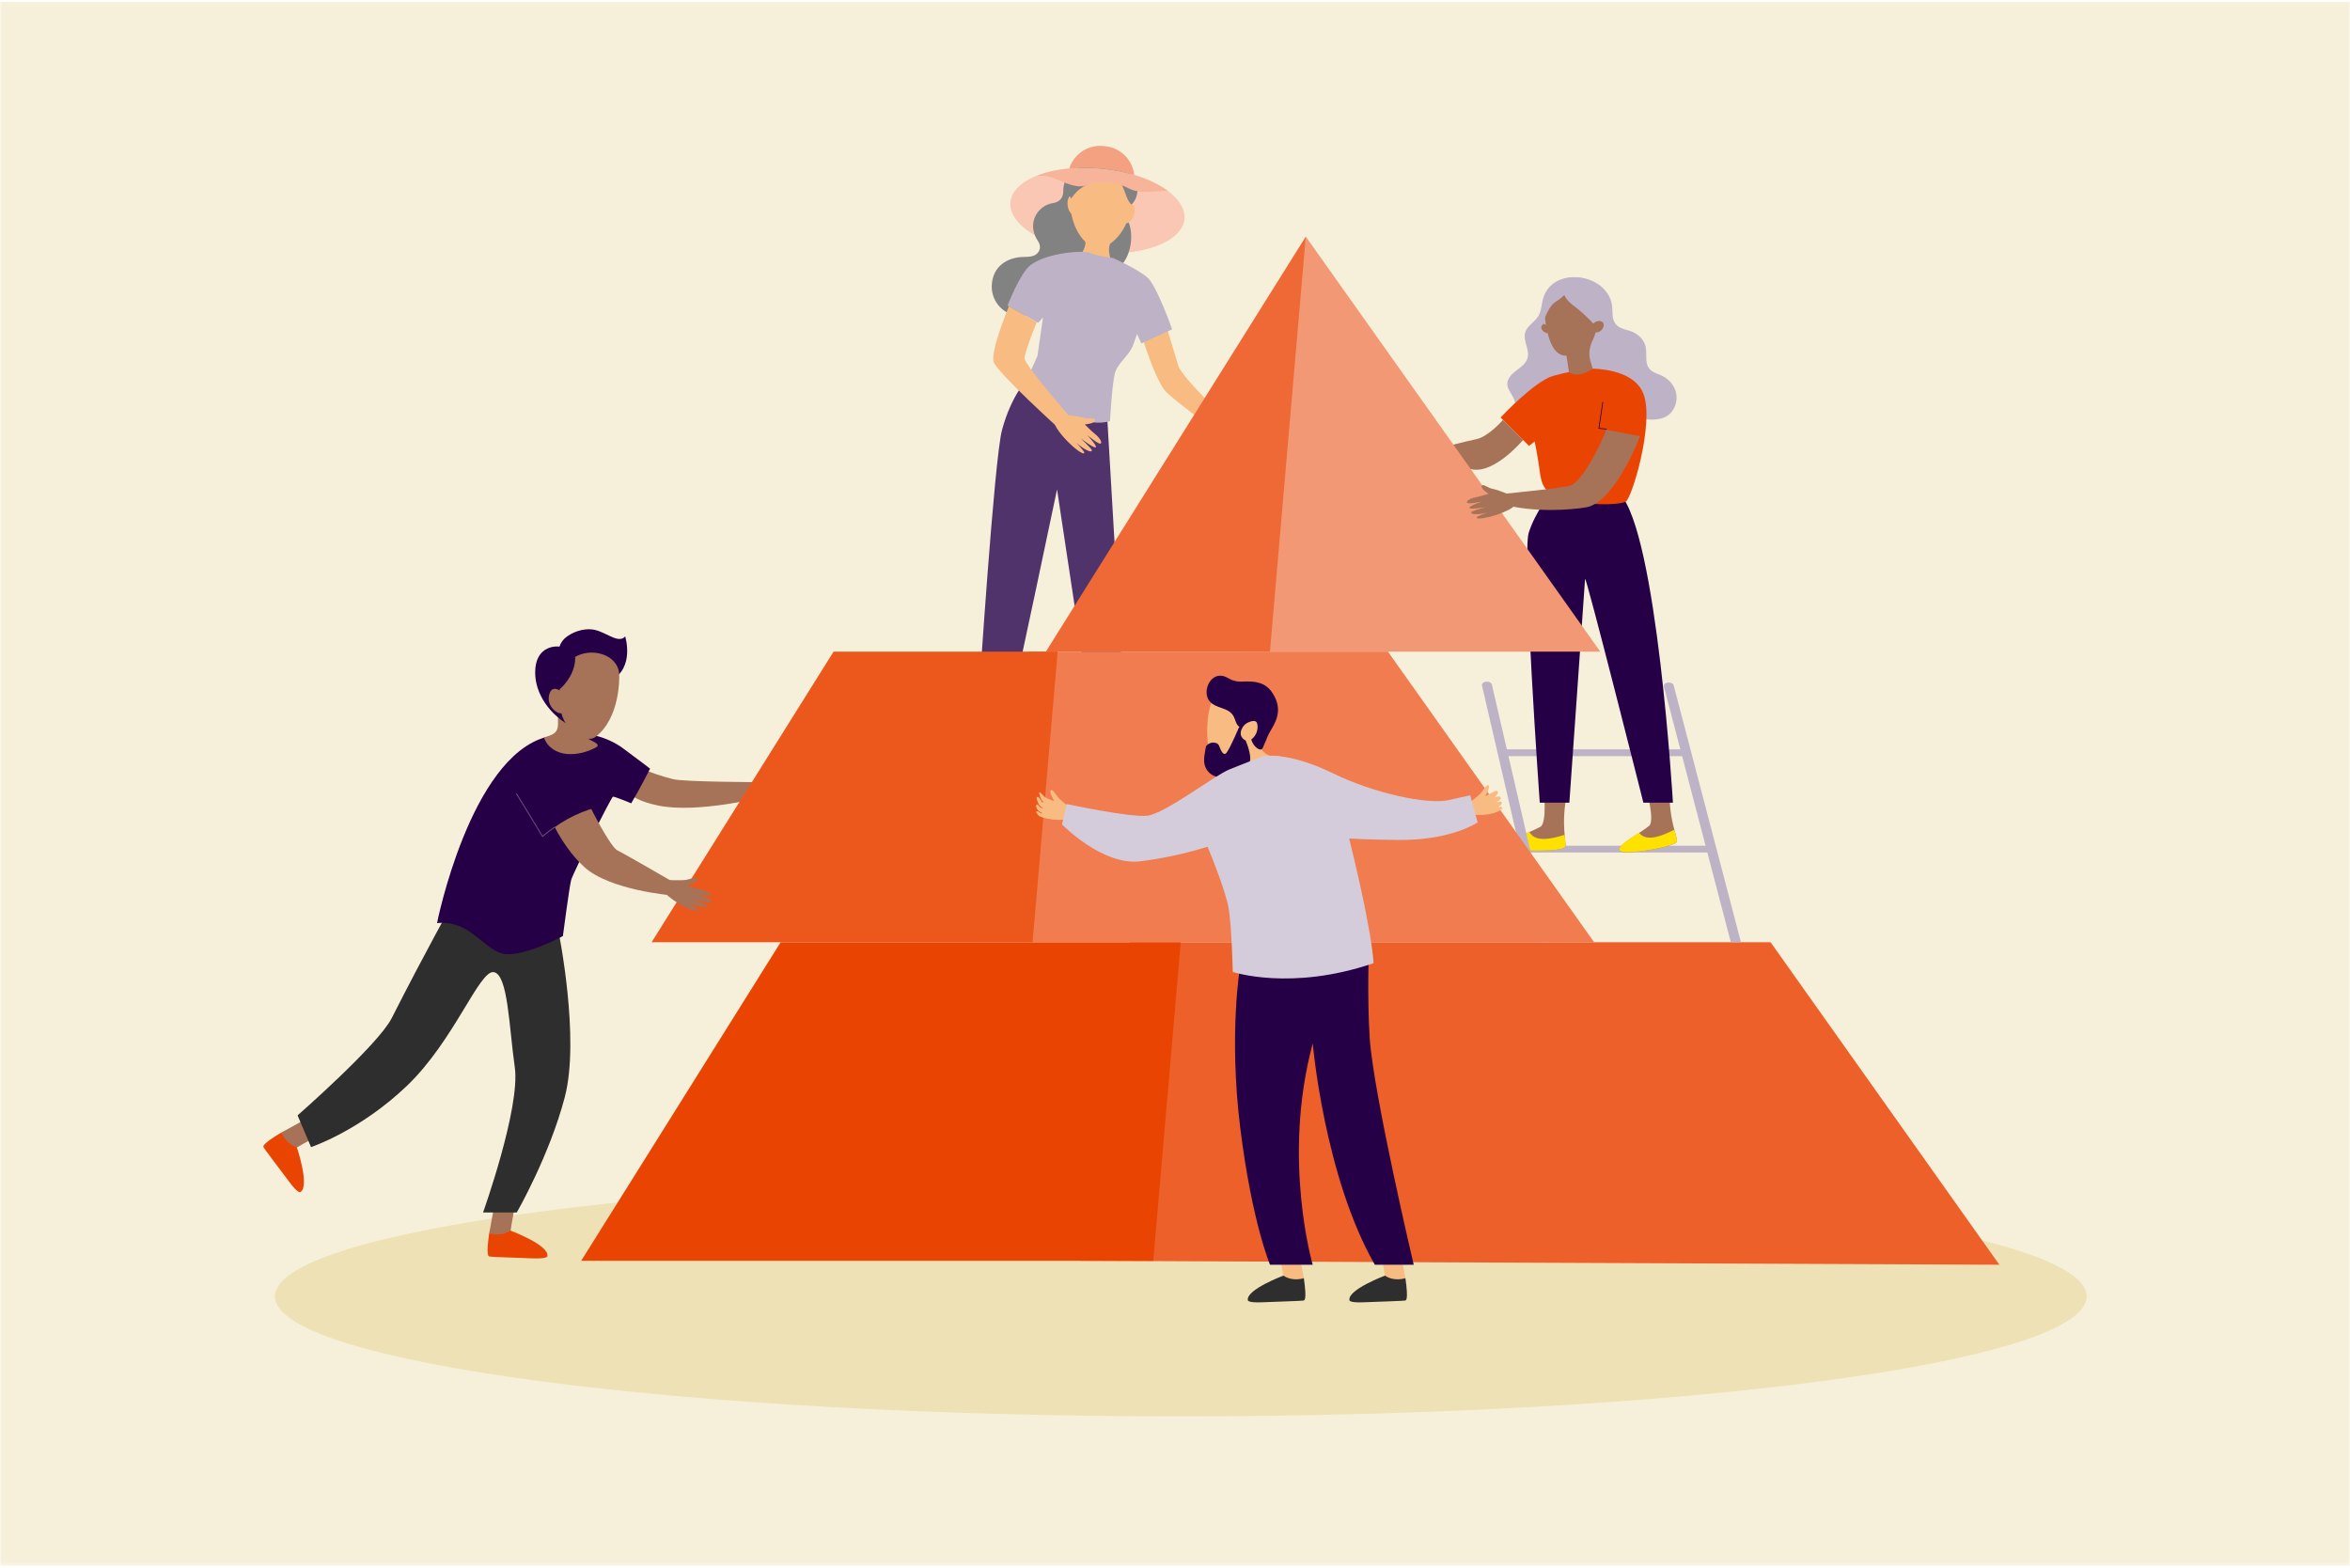 <svg width="580" height="387" viewBox="0 0 580 387" fill="none" xmlns="http://www.w3.org/2000/svg">
<g clip-path="url(#clip0_1020_3)">
<mask id="mask0_1020_3" style="mask-type:luminance" maskUnits="userSpaceOnUse" x="0" y="0" width="580" height="387">
<path d="M580 0H0V386.5H580V0Z" fill="white"/>
</mask>
<g mask="url(#mask0_1020_3)">
<path d="M580 0.5H0V386.5H580V0.5Z" fill="#F6F0DA"/>
</g>
<path d="M291.425 349.543C414.903 349.543 515.001 336.292 515.001 319.946C515.001 303.6 414.903 290.349 291.425 290.349C167.948 290.349 67.85 303.6 67.85 319.946C67.85 336.292 167.948 349.543 291.425 349.543Z" fill="#EDE1B5"/>
<path d="M493.462 312.133L266.607 311.158L278.813 232.536H436.99L493.462 312.133Z" fill="#ED6029"/>
<path d="M291.424 232.536L284.635 311.158H143.44L192.676 232.536H291.424Z" fill="#EA4403"/>
<path d="M271.214 52.002L270.75 51.958C269.619 51.847 268.524 51.497 267.539 50.93C266.553 50.363 265.7 49.593 265.036 48.671C264.372 47.748 263.912 46.695 263.687 45.581C263.462 44.466 263.477 43.317 263.731 42.209C264.165 40.315 265.275 38.644 266.852 37.508C268.428 36.373 270.365 35.85 272.299 36.037L272.763 36.082C274.643 36.266 276.397 37.109 277.716 38.462C279.034 39.815 279.83 41.592 279.964 43.476C280.047 44.636 279.875 45.8 279.461 46.887C279.047 47.974 278.401 48.958 277.568 49.77C276.735 50.581 275.735 51.202 274.637 51.587C273.54 51.973 272.372 52.114 271.214 52.002Z" fill="#F4A181"/>
<path d="M292.328 54.058C292.883 48.337 283.722 42.765 271.865 41.613C260.008 40.461 249.945 44.164 249.389 49.885C248.833 55.606 257.995 61.178 269.852 62.33C281.709 63.482 291.772 59.779 292.328 54.058Z" fill="#F9C7B3"/>
<path d="M278.163 50.981L278.554 50.869C280.601 49.995 281.871 46.07 279.341 43.011C276.906 42.324 274.414 41.857 271.896 41.616C269.569 41.389 267.228 41.351 264.896 41.504C263.51 42.815 262.644 44.581 262.458 46.479C262.458 46.646 262.432 46.815 262.426 46.982V47.02C262.426 47.154 262.426 47.286 262.426 47.417C262.32 49.42 260.855 49.912 260.049 50.101C258.74 50.27 257.528 50.877 256.609 51.824C255.689 52.77 255.118 54 254.987 55.313C254.92 56.25 255.068 57.19 255.419 58.061C255.592 58.512 255.816 58.941 256.088 59.341C257.028 60.697 256.708 61.814 255.979 62.563C255.077 63.49 253.285 63.395 252.757 63.401C248.31 63.471 245.213 65.916 244.816 69.902C244.705 70.859 244.785 71.828 245.052 72.753C245.319 73.678 245.767 74.541 246.371 75.291C246.975 76.041 247.722 76.664 248.569 77.122C249.416 77.581 250.346 77.866 251.304 77.962C252.262 78.057 253.23 77.961 254.15 77.679C255.071 77.397 255.926 76.934 256.667 76.318C257.407 75.702 258.017 74.944 258.461 74.09C258.905 73.236 259.175 72.301 259.255 71.342C259.355 70.365 259.254 69.379 258.958 68.443C259.959 68.529 271.477 69.294 274.702 67.294C276.523 66.124 277.884 64.361 278.557 62.303C279.43 59.776 279.395 56.954 278.525 54.743L278.163 50.981Z" fill="#828282"/>
<path d="M267.506 57.88C267.916 59.668 268.507 60.052 266.601 63.197C267.56 65.219 273.169 65.868 274.094 63.926C273.281 61.047 273.927 60.388 274.413 58.551C274.9 56.715 267.096 56.091 267.506 57.88Z" fill="#F8BC83"/>
<g style="mix-blend-mode:multiply" opacity="0.5">
<path d="M267.372 57.943C267.587 58.903 268.15 59.517 267.83 60.56C267.763 60.775 269.289 61.977 270.728 62.137C272.168 62.297 273.701 61.498 273.717 61.178C273.781 60.087 274.379 59.364 274.577 58.618C275.07 56.801 266.966 56.161 267.372 57.943Z" fill="#F8BC83"/>
</g>
<path d="M277.944 55.203C279.901 50.92 279.42 46.503 276.87 45.338C274.319 44.172 270.665 46.7 268.708 50.982C266.751 55.265 267.232 59.682 269.782 60.848C272.333 62.013 275.987 59.486 277.944 55.203Z" fill="#F8BC83"/>
<path d="M272.095 61.127C274.83 60.345 275.982 55.986 274.667 51.393C273.353 46.8 270.07 43.71 267.335 44.493C264.6 45.276 263.448 49.634 264.763 54.227C266.078 58.821 269.36 61.91 272.095 61.127Z" fill="#F8BC83"/>
<path d="M273.056 57.858C277.056 57.193 279.719 53.168 279.004 48.868C278.289 44.568 274.467 41.621 270.467 42.286C266.466 42.951 263.803 46.976 264.518 51.276C265.233 55.576 269.056 58.523 273.056 57.858Z" fill="#F8BC83"/>
<path d="M279.817 53.208C280.264 51.949 280.078 50.733 279.4 50.492C278.722 50.252 277.81 51.077 277.363 52.335C276.915 53.594 277.102 54.809 277.78 55.05C278.457 55.291 279.369 54.466 279.817 53.208Z" fill="#F8BC83"/>
<path d="M265.17 53.005C265.882 52.897 266.297 51.737 266.096 50.415C265.896 49.093 265.156 48.108 264.444 48.216C263.732 48.324 263.318 49.483 263.518 50.806C263.718 52.128 264.458 53.113 265.17 53.005Z" fill="#F8BC83"/>
<path d="M264.351 49.033C267.852 43.639 273.572 45.303 275.098 42.059C274.052 41.879 272.987 41.739 271.899 41.617C270.054 41.441 268.2 41.383 266.348 41.444C264.086 43.044 262.851 45.85 264.351 49.033Z" fill="#828282"/>
<path d="M279.191 50.473C281.629 48.195 280.326 43.969 277.505 42.539C276.743 42.362 275.964 42.205 275.166 42.068C274.596 42.111 274.037 42.248 273.512 42.475C277.92 44.541 277.204 48.387 279.191 50.473Z" fill="#828282"/>
<path d="M258.663 43.54C261.155 44.011 264.998 46.845 268.207 45.729C271.416 44.612 274.81 44.558 278.64 46.525C281.884 48.192 286.149 46.778 288.299 47.165C284.597 44.401 278.701 42.28 271.889 41.621C265.644 41.013 259.914 41.761 255.79 43.435C256.747 43.323 257.716 43.358 258.663 43.54Z" fill="#F7B49A"/>
<path d="M415.736 186.619H371.351C370.689 186.619 370.154 186.245 370.154 185.778C370.154 185.311 370.689 184.939 371.351 184.939H415.736C416.398 184.939 416.932 185.314 416.932 185.778C416.932 186.242 416.376 186.619 415.736 186.619Z" fill="#BEB2C7"/>
<path d="M422.352 210.4H376.819C376.137 210.4 375.587 210.025 375.587 209.558C375.587 209.091 376.137 208.717 376.819 208.717H422.352C423.03 208.717 423.581 209.094 423.581 209.558C423.581 210.022 423.03 210.4 422.352 210.4Z" fill="#BEB2C7"/>
<path d="M275.556 167.135C275.556 167.135 274.631 175.939 276.426 176.944C277.565 177.584 279.046 178.224 280.467 178.832C282.015 179.507 278.227 180.751 274.708 180.93C272.283 181.062 269.874 180.377 269.909 179.939C270.391 175.962 270.22 171.933 269.403 168.011L275.556 167.135Z" fill="#F8BC83"/>
<path d="M270.021 179.043C269.861 180.617 269.723 181.699 269.864 182.204C270.258 183.625 284.655 183.618 285.164 182.066C285.541 180.918 282.367 179.606 279.357 178.301C278.637 179.494 277.111 181.356 270.021 179.043Z" fill="#EA4403"/>
<path d="M248.911 166.803C248.911 166.803 246.864 175.415 248.511 176.641C249.445 177.338 250.648 178.061 251.839 178.772C253.029 179.482 250.741 180.621 248.057 180.509C245.075 180.387 241.658 178.97 241.809 178.269C242.708 174.546 243.015 170.705 242.717 166.886L248.911 166.803Z" fill="#F8BC83"/>
<path d="M241.891 177.9C241.533 179.442 241.251 180.495 241.331 181.017C241.539 182.472 255.818 184.318 256.522 182.843C257.043 181.752 254.065 180.044 251.246 178.364C250.379 179.455 248.626 181.103 241.891 177.9Z" fill="#EA4403"/>
<path d="M281.701 82.601C281.701 82.601 285.24 94.272 287.886 96.806C290.531 99.34 298.872 105.48 298.872 105.48L302.996 103.771C302.996 103.771 291.75 93.236 290.839 90.311C289.927 87.387 287.406 79.018 287.406 79.018L281.701 82.601Z" fill="#F8BC83"/>
<path d="M253.554 93.561C253.554 93.561 249.622 97.513 247.308 106.106C245.389 113.18 241.575 172.055 241.575 172.055C241.575 172.055 249.522 172.81 249.894 172.087C250.265 171.364 260.887 120.788 260.887 120.788L268.648 172.173L277.325 172.209L273.009 98.517L253.554 93.561Z" fill="#51336B"/>
<path d="M274.74 63.693C274.74 63.693 270.241 63.082 269.048 62.413C267.855 61.745 258.448 62.231 254.283 65.469C251.746 67.443 248.668 75.406 248.668 75.406L256.218 79.684L257.418 78.362L256.055 87.836L252.482 95.879C252.482 95.879 265.717 106.437 273.959 103.928C273.959 103.928 274.484 94.65 275.159 92.116C275.834 89.582 278.761 87.746 279.699 85.078L280.639 82.429L281.682 84.764L289.297 81.277C289.297 81.277 285.589 70.773 283.34 68.639C281.09 66.505 274.74 63.693 274.74 63.693Z" fill="#BEB2C7"/>
<path d="M249.011 75.602C249.011 75.602 244.375 86.671 245.248 89.33C246.122 91.989 261.824 106.165 261.824 106.165L263.875 102.668C263.875 102.668 252.86 90.028 252.866 88.434C252.872 86.841 255.889 79.498 255.889 79.498L249.011 75.602Z" fill="#F8BC83"/>
<path d="M262.534 102.338C262.534 102.338 266.156 102.677 267.439 103.09C268.722 103.502 270.267 102.949 270.293 103.73C270.318 104.51 267.733 104.757 267.733 104.757C267.733 104.757 269.672 106.676 270.36 107.195C271.048 107.713 272.046 108.913 271.717 109.434C271.387 109.956 268.258 107.313 268.258 107.313C268.258 107.313 270.674 109.805 270.472 110.359C270.27 110.912 266.735 108.196 266.735 108.196C266.735 108.196 269.442 110.727 269.48 111.111C269.519 111.495 269.029 111.558 267.852 110.896C267.063 110.434 266.326 109.89 265.654 109.271C265.654 109.271 267.423 111.191 267.554 111.511C267.685 111.83 267.644 112.33 266.009 111.162C264.374 109.994 261.242 106.894 260.308 104.712L262.534 102.338Z" fill="#F8BC83"/>
<path d="M266.668 83.957C267.464 83.958 268.253 83.815 268.998 83.535C269.019 83.527 269.036 83.51 269.045 83.489C269.055 83.469 269.056 83.445 269.049 83.423C269.045 83.412 269.039 83.403 269.031 83.394C269.023 83.386 269.014 83.379 269.003 83.374C268.993 83.369 268.982 83.367 268.97 83.366C268.959 83.366 268.947 83.368 268.937 83.372C264.323 85.08 260.964 80.931 260.938 80.889C260.922 80.873 260.9 80.864 260.878 80.864C260.855 80.864 260.833 80.873 260.817 80.889C260.801 80.906 260.793 80.927 260.793 80.95C260.793 80.973 260.801 80.994 260.817 81.011C260.823 81.03 263.178 83.945 266.668 83.957Z" fill="#BEB2C7"/>
<path d="M381.036 194.877C381.036 194.877 381.868 203.112 380.188 204.043C377.142 205.736 371.527 207.348 371.998 208.801C372.468 210.253 385.928 210.311 386.302 208.986C386.676 207.662 385.166 203.608 386.766 195.718L381.036 194.877Z" fill="#A77358"/>
<path d="M386.168 206.029C386.312 207.504 386.433 208.515 386.302 208.985C385.928 210.31 372.468 210.265 371.998 208.8C371.649 207.725 374.621 206.509 377.437 205.3C378.109 206.42 379.532 208.166 386.168 206.029Z" fill="#FFE100"/>
<path d="M406.282 194.641C406.282 194.641 408.522 202.613 407.009 203.82C404.295 206.005 399.036 208.551 399.746 209.898C400.456 211.245 413.73 209.015 413.874 207.659C414.018 206.302 411.84 202.54 412.073 194.503L406.282 194.641Z" fill="#A77358"/>
<path d="M413.238 204.757C413.631 206.184 413.926 207.16 413.878 207.636C413.734 209.006 400.463 211.242 399.749 209.876C399.224 208.874 401.947 207.172 404.519 205.499C405.364 206.513 407.063 207.991 413.238 204.757Z" fill="#FFE100"/>
<path d="M382.603 121.877C382.603 121.877 378.946 126.308 377.299 131.491C375.651 136.674 380.025 198.092 380.025 198.092H387.329C387.329 198.092 391.203 143.383 391.203 142.91C391.203 140.99 405.6 198.092 405.6 198.092H412.895C412.895 198.092 408.947 131.245 399.778 121.877L391.206 122.408L382.603 121.877Z" fill="#260046"/>
<path d="M373.905 99.263C373.957 99.592 373.927 99.928 373.818 100.242C373.674 100.652 373.39 101.007 373.278 101.426C373.025 102.348 373.713 103.346 374.605 103.666C375.377 103.914 376.209 103.893 376.967 103.605C377.111 103.557 377.258 103.503 377.399 103.445C378.278 103.077 379.081 102.536 379.958 102.143C380.182 102.04 380.412 101.948 380.646 101.861L380.793 101.81C382.524 101.212 384.396 101.065 386.206 100.706C388.337 100.287 390.458 99.567 392.628 99.718C395.13 99.89 397.385 101.202 399.724 102.098C402.118 103.012 404.652 103.503 407.214 103.551C408.254 103.605 409.297 103.484 410.298 103.192C410.371 103.17 410.442 103.144 410.515 103.115C410.717 103.042 410.913 102.955 411.104 102.856C413.462 101.628 414.377 98.563 413.427 96.138C412.864 94.766 411.848 93.628 410.547 92.916C409.402 92.276 407.94 92.062 407.073 90.996C406.746 90.586 406.527 90.101 406.433 89.585C406.171 88.27 406.459 86.731 406.113 85.388C405.71 83.817 404.389 82.527 402.914 81.904C402.274 81.635 401.592 81.472 400.92 81.264C400.592 81.164 400.271 81.04 399.961 80.893C399.524 80.692 399.134 80.401 398.818 80.038C397.705 78.733 398.076 76.928 397.859 75.361C397.735 74.457 397.432 73.586 396.966 72.801C396.47 71.967 395.832 71.225 395.081 70.61C394.79 70.378 394.484 70.164 394.166 69.97C393.807 69.748 393.434 69.548 393.05 69.372C392.813 69.263 392.57 69.164 392.324 69.074C391.168 68.653 389.951 68.426 388.721 68.402C387.579 68.375 386.442 68.551 385.362 68.924C384.327 69.276 383.385 69.858 382.607 70.626C381.811 71.43 381.226 72.419 380.905 73.505C380.441 75.012 380.476 76.705 379.651 78.042C378.755 79.504 376.951 80.368 376.452 82.009C375.812 84.07 377.594 86.284 377.011 88.357C376.631 89.71 375.364 90.596 374.244 91.438C373.124 92.279 371.976 93.424 372.004 94.832C372.1 96.413 373.69 97.798 373.905 99.263Z" fill="#BEB2C7"/>
<path d="M393.084 90.968C397.288 91.124 403.818 92.308 405.648 97.277C408.339 104.594 402.689 123.253 401.195 123.848C398.859 124.782 392.953 124.382 391.552 124.225C390.15 124.069 387.956 123.438 384.219 122.347C380.482 121.256 380.328 118.457 379.861 115.187C379.394 111.917 378.77 108.961 378.77 108.961L377.369 110.052L370.362 103.042C370.362 103.042 378.617 94.174 383.285 92.772C386.489 91.87 389.769 91.266 393.084 90.968Z" fill="#EA4403"/>
<path d="M381.854 80.438C381.854 80.438 381.154 79.667 380.757 80.083C379.749 81.148 381.166 82.14 381.969 82.281L381.854 80.438Z" fill="#A77358"/>
<path d="M387.486 68.923C389.208 68.785 390.922 69.279 392.307 70.313C393.691 71.347 394.651 72.85 395.008 74.541C395.237 75.64 395.2 76.778 394.899 77.859C394.304 80.441 393.805 82.527 393.03 84.104C392.231 85.697 392.065 87.533 392.567 89.242L393.085 90.967C389.322 93.622 387.233 91.856 387.233 91.856L386.622 87.787C382.143 87.927 381.503 79.712 381.126 77.309L381.078 77.037C380.933 76.078 380.986 75.1 381.235 74.164C381.483 73.227 381.921 72.351 382.522 71.59C383.123 70.829 383.873 70.2 384.727 69.742C385.581 69.283 386.52 69.004 387.486 68.923Z" fill="#A77358"/>
<path d="M389.069 75.969C390.042 76.732 390.968 77.553 391.84 78.429C392.8 79.338 393.759 80.304 394.134 81.562C395.138 80.525 395.669 79.127 396.085 77.745C396.306 77.112 396.429 76.45 396.45 75.78C396.45 74.82 396.073 73.931 395.708 73.058C395.238 71.928 394.748 70.754 393.788 69.97C393.147 69.471 392.41 69.111 391.622 68.911C389.806 68.347 387.867 68.315 386.033 68.819C385.122 69.076 384.271 69.512 383.529 70.101C382.787 70.689 382.169 71.419 381.711 72.248C380.584 74.405 380.815 76.987 381.071 79.405C381.16 78.372 381.711 77.434 382.213 76.526C382.519 75.922 382.923 75.374 383.409 74.904C384.283 74.152 384.571 74.245 386.087 72.84C386.766 74.267 387.831 75.038 389.069 75.969Z" fill="#BEB2C7"/>
<path d="M393.062 80.156C393.143 79.913 393.311 79.708 393.533 79.58C393.987 79.312 394.812 78.969 395.481 79.465C396.473 80.195 395.088 82.735 393.206 81.865C393.206 81.852 392.643 81.436 393.062 80.156Z" fill="#A77358"/>
<path d="M375.902 108.583C375.902 108.583 369.077 116.761 363.511 115.865C357.944 114.969 348.893 114.092 348.893 114.092L353.477 111.066C353.477 111.066 361.46 108.964 364.39 108.378C367.321 107.793 370.946 103.637 370.946 103.637L375.902 108.583Z" fill="#A77358"/>
<path d="M405.13 106.516C405.198 106.897 399.135 122.904 392.115 125.054C390.708 125.482 381.625 126.634 373.533 125.054L371.863 121.797C371.863 121.797 386.971 120.338 387.963 119.714C392.093 117.116 396.626 105.707 396.626 105.707L405.13 106.516Z" fill="#A77358"/>
<path d="M402.391 93.78C402.391 93.78 405.271 96.58 405.06 107.707L394.62 105.717L397.106 98.736L402.391 93.78Z" fill="#EA4403"/>
<path d="M396.543 105.989L394.518 105.797L395.493 99.206L395.673 99.232L394.722 105.634L396.562 105.81L396.543 105.989Z" fill="#260046"/>
<path d="M394.957 160.823H306.369L322.276 58.389L394.957 160.823Z" fill="#F39874"/>
<path d="M322.276 58.389L313.436 160.823H258.132L322.276 58.389Z" fill="#EE6935"/>
<path d="M365.707 119.913C365.352 120.553 367.307 121.833 367.367 121.874C367.332 121.874 364.917 122.626 364.136 122.741C363.355 122.856 361.996 123.423 362.034 124.005C362.072 124.587 365.691 123.794 365.812 123.768C365.707 123.8 362.735 124.776 362.658 125.313C362.581 125.851 366.564 125.179 366.686 125.16C366.606 125.182 364.302 125.8 363.451 126.187C363.338 126.224 363.235 126.285 363.147 126.366C362.949 126.667 363.323 126.936 364.584 126.9C364.936 126.888 365.288 126.857 365.636 126.808C366.135 126.736 366.628 126.636 367.115 126.507C367.054 126.529 366.628 126.68 366.155 126.862C365.622 127.039 365.103 127.253 364.6 127.502C364.357 127.697 364.165 128.142 366.027 127.892C368.209 127.528 370.325 126.84 372.304 125.851C372.743 125.625 373.16 125.358 373.549 125.054L373.008 123.115L372.736 122.156C372.736 122.156 372.39 122.012 371.878 121.81C370.858 121.41 369.188 120.78 368.359 120.636C367.105 120.412 366.068 119.279 365.707 119.913Z" fill="#A77358"/>
<path d="M427.183 232.537H429.682L413.077 169.135C412.959 168.677 412.319 168.37 411.65 168.453C410.982 168.536 410.537 168.971 410.659 169.413L427.183 232.537Z" fill="#BEB2C7"/>
<path d="M380.447 232.536H382.939L368.197 168.926C368.088 168.466 367.458 168.152 366.789 168.226C366.12 168.299 365.659 168.731 365.765 169.185L380.447 232.536Z" fill="#BEB2C7"/>
<path d="M158.058 189.575C160.676 190.698 163.38 191.609 166.143 192.301C168.917 192.979 187.259 193.031 187.259 193.031L188.539 196.655C188.539 196.655 172.305 200.815 162.525 198.821C152.744 196.828 154.094 192.855 154.094 192.855L158.058 189.575Z" fill="#A77358"/>
<path d="M261.037 160.822H342.557L393.437 232.536H254.846H242.839L253.973 160.822H261.037Z" fill="#F07C4F"/>
<path d="M261.037 160.822L254.846 232.536H242.839H160.826L205.733 160.822H253.973H261.037Z" fill="#EC571C"/>
<path d="M127.731 294.016C127.731 294.016 125.937 303.736 125.997 303.848C126.058 303.96 125.428 304.933 125.428 304.933L122.974 305.374L120.734 304.344C120.734 304.344 122.555 295.159 122.318 294.016C122.081 292.874 127.731 294.016 127.731 294.016Z" fill="#A77358"/>
<path d="M120.735 304.344C120.735 304.344 123.563 305.333 125.982 303.704C125.982 303.704 135.398 307.223 135.113 309.917C135.113 309.917 135.513 310.717 131.431 310.557C127.348 310.397 121.01 310.205 120.841 310.109C120.671 310.013 119.871 310.426 120.735 304.344Z" fill="#EA4403"/>
<path d="M81.887 278.406C81.887 278.406 73.211 283.144 73.163 283.26C73.115 283.375 71.963 283.503 71.963 283.503L70.075 281.877L69.461 279.478C69.461 279.478 77.738 275.098 78.474 274.199C79.209 273.3 81.887 278.406 81.887 278.406Z" fill="#A77358"/>
<path d="M69.461 279.479C69.461 279.479 70.479 282.297 73.272 283.142C73.272 283.142 76.471 292.679 74.206 294.148C74.206 294.148 73.838 294.963 71.4 291.687C68.962 288.411 65.104 283.369 65.069 283.183C65.033 282.998 64.198 282.652 69.461 279.479Z" fill="#EA4403"/>
<path d="M137.862 229.958C137.862 229.958 143.198 256.218 139.404 270.728C135.609 285.237 127.54 299.237 127.54 299.237H119.222C119.222 299.237 128.478 273.377 127.054 263.404C125.63 253.432 125.39 240.391 121.833 239.918C118.275 239.444 112.116 256.762 100.493 267.919C88.87 279.075 76.766 283.103 76.766 283.103L73.445 275.274C73.445 275.274 93.326 257.866 96.657 251.307C105.407 234.085 111.883 222.603 111.883 222.603L137.862 229.958Z" fill="#2E2E2E"/>
<path d="M134.786 181.897C134.786 181.897 139.876 182.284 141.892 181.456C143.907 180.627 149.398 181.472 153.73 184.655C158.209 187.954 160.448 189.707 160.448 189.707C160.448 189.707 157.921 194.695 155.787 198.255C155.787 198.255 151.628 196.505 151.266 196.624C150.905 196.742 141.418 215.366 140.945 217.263C140.471 219.16 138.926 231.02 138.926 231.02C138.926 231.02 128.608 236.606 123.86 235.295C119.112 233.983 115.795 226.992 107.863 227.821C107.847 227.821 116.028 186.981 134.786 181.897Z" fill="#260046"/>
<path d="M145.75 199.309C145.75 199.309 150.636 209.041 152.402 209.883C154.168 210.724 166.777 218.051 166.777 218.051L165.798 220.978C165.798 220.978 150.422 219.724 144.138 213.92C137.854 208.117 134.773 199.424 134.773 199.424C134.773 199.424 143.354 197.987 145.75 199.309Z" fill="#A77358"/>
<path d="M138.731 186.497C138.731 186.497 145.45 194.598 147.242 199.253C142.304 200.575 137.757 203.065 133.983 206.512L126.164 193.321L138.731 186.497Z" fill="#260046"/>
<path d="M133.872 206.532C133.84 206.524 133.812 206.503 133.795 206.475L127.396 195.978C127.38 195.95 127.375 195.916 127.382 195.884C127.39 195.853 127.41 195.825 127.438 195.808C127.465 195.792 127.498 195.787 127.53 195.795C127.561 195.802 127.588 195.822 127.604 195.85L133.917 206.229C134.937 205.4 135.907 204.67 136.828 204.024L136.943 204.242C136.003 204.901 135.008 205.653 133.965 206.507C133.951 206.518 133.936 206.526 133.919 206.53C133.903 206.534 133.886 206.535 133.869 206.532H133.872Z" fill="#674C7D"/>
<path d="M257.229 200.671C257.229 200.671 255.233 201.042 257.229 201.72C258.976 202.25 260.807 202.446 262.627 202.296L264.127 199.32C264.127 199.32 262.208 197.849 261.427 197.081C260.646 196.313 259.939 194.739 259.366 195.004C258.794 195.27 260.198 197.705 260.198 197.705C259.652 197.526 259.118 197.312 258.599 197.065C257.984 196.745 257.357 196.358 257.025 196.991C256.788 197.439 257.68 198.073 257.68 198.073C257.68 198.073 256.593 197.641 256.455 198.303C256.317 198.965 257.597 199.496 257.597 199.496C257.597 199.496 256.365 199.176 256.225 199.704C256.113 200.133 257.229 200.671 257.229 200.671Z" fill="#F8BC83"/>
<path d="M369.742 199.138C369.996 199.131 370.251 199.143 370.504 199.174C370.791 199.222 371.3 199.442 369.864 200.201C368.427 200.959 366.053 201.228 364.134 201.109L362.63 198.134C362.63 198.134 364.549 196.662 365.33 195.894C366.111 195.126 366.818 193.552 367.394 193.818C367.97 194.083 366.562 196.518 366.562 196.518C366.562 196.518 367.726 195.878 368.341 195.558C368.955 195.238 369.672 194.864 369.739 195.578C369.764 195.866 368.907 196.857 368.907 196.857C368.907 196.857 370.068 196.217 370.379 196.819C370.638 197.315 369.246 198.006 369.246 198.006C369.246 198.006 370.321 197.686 370.526 197.91C370.817 198.23 370.753 198.451 369.992 198.991C369.854 199.074 369.742 199.138 369.742 199.138Z" fill="#F8BC83"/>
<path d="M315.068 305.511C315.068 305.511 316.796 314.857 316.738 314.965C316.681 315.074 317.286 316.008 317.286 316.008L319.643 316.431L321.8 315.442C321.8 315.442 320.05 306.605 320.274 305.524C320.498 304.443 315.068 305.511 315.068 305.511Z" fill="#F8BC83"/>
<path d="M321.799 315.442C321.799 315.442 319.076 316.402 316.754 314.818C316.754 314.818 307.693 318.213 307.971 320.795C307.971 320.795 307.584 321.566 311.51 321.399C315.436 321.233 321.534 321.057 321.697 320.968C321.86 320.878 322.634 321.291 321.799 315.442Z" fill="#2E2E2E"/>
<path d="M340.138 305.511C340.138 305.511 341.865 314.857 341.808 314.965C341.75 315.074 342.355 316.008 342.355 316.008L344.713 316.431L346.869 315.442C346.869 315.442 345.119 306.605 345.343 305.524C345.567 304.443 340.138 305.511 340.138 305.511Z" fill="#F8BC83"/>
<path d="M346.869 315.442C346.869 315.442 344.147 316.402 341.824 314.818C341.824 314.818 332.763 318.213 333.042 320.795C333.042 320.795 332.655 321.566 336.58 321.399C340.506 321.233 346.604 321.057 346.767 320.968C346.93 320.878 347.698 321.291 346.869 315.442Z" fill="#2E2E2E"/>
<path d="M311.549 186.657C311.549 186.657 317.461 185.237 329.069 190.887C339.092 195.769 352.28 198.639 357.569 197.452L362.854 196.268L364.694 202.964C364.694 202.964 358.257 207.427 345.158 207.299C330.972 207.162 326.855 206.381 326.855 206.381L311.549 186.657Z" fill="#D4CCDA"/>
<path d="M257.853 196.72C257.853 196.72 256.742 195.363 256.522 195.562C256.301 195.76 257.018 197.328 257.018 197.328L257.853 196.72Z" fill="#F8BC83"/>
<path d="M256.481 198.65C256.481 198.65 255.48 196.816 256.001 196.682C256.523 196.548 256.961 197.789 257.166 197.962C257.37 198.135 256.481 198.65 256.481 198.65Z" fill="#F8BC83"/>
<path d="M256.523 200.229C256.523 200.229 255.541 199.589 255.739 198.789C255.938 197.989 256.546 199.227 256.923 199.4C257.301 199.573 256.523 200.229 256.523 200.229Z" fill="#F8BC83"/>
<path d="M256.523 201.413C256.523 201.413 255.381 200.399 255.851 200.245C256.321 200.092 256.897 200.773 256.897 200.773L256.523 201.413Z" fill="#F8BC83"/>
<path d="M318.731 193.767C318.731 193.767 316.46 186.286 315.465 186.501C313.171 187 311.165 186.216 309.578 181.024C308.436 177.267 305.419 181.571 303.819 184.223C303.518 184.73 303.381 185.319 303.428 185.907C303.474 186.495 303.701 187.055 304.078 187.509L304.337 187.829C305.246 188.932 306.404 190.388 307.386 191.773C308.005 192.613 308.559 193.499 309.044 194.423C310.419 197.232 318.731 193.767 318.731 193.767Z" fill="#F8BC83"/>
<path d="M307.39 191.78C307.696 190.779 307.933 189.758 308.1 188.724C308.399 186.884 308.476 185.014 308.33 183.154C306.99 182.902 305.374 185.266 304.341 187.835C305.249 188.936 306.408 190.401 307.39 191.78Z" fill="#B18B66"/>
<path d="M299.519 172.275C297.094 176.332 297.801 186.708 299.471 188.148C301.141 189.587 304.91 189.706 305.569 189.517C306.973 189.111 311.068 185.195 311.788 182.21C312.508 179.225 312.623 177.135 310.742 175.427C308.861 173.718 303.307 165.938 299.519 172.275Z" fill="#F8BC83"/>
<path d="M299.544 183.267L299.896 183.308C300.132 183.341 300.355 183.439 300.539 183.591C300.722 183.743 300.86 183.943 300.936 184.169C301.288 185.18 302.004 186.78 302.759 185.721C303.822 184.233 305.847 179.348 305.847 179.348C305.847 179.348 309.961 186.834 308.086 188.725C305.108 191.748 300.331 193.143 298.079 190.286C296.517 188.303 297.439 185.884 297.589 184.463C297.679 183.763 298.843 183.177 299.544 183.267Z" fill="#260046"/>
<path d="M298.319 172.759C298.357 172.82 298.398 172.878 298.44 172.935C299.982 175.002 303.198 174.413 304.484 176.816C304.896 177.587 305.079 178.832 305.837 179.347C306.183 179.584 305.693 182.066 306.477 181.945C307.514 181.778 309.427 178.982 309.676 179.347C309.967 179.772 308.86 180.454 308.761 181.698C308.627 183.359 310.361 185.195 311.25 184.962C311.676 184.853 311.721 184.322 312.127 183.477C313.023 181.631 312.421 182.271 313.919 179.772C315.358 177.37 316.389 174.487 313.995 170.936C312.255 168.357 309.788 168.088 306.877 168.2C305.942 168.283 305.001 168.166 304.116 167.855C303.23 167.49 302.516 166.895 301.527 166.776C298.565 166.441 296.879 170.494 298.319 172.759Z" fill="#260046"/>
<path d="M306.637 179.58C306.956 179.012 307.45 178.563 308.045 178.3C308.867 177.932 310.042 177.599 310.285 178.575C310.944 181.413 307.994 184.248 306.497 181.944C305.969 181.16 306.273 180.236 306.637 179.58Z" fill="#F8BC83"/>
<path d="M144.327 179.977C144.343 180.166 144.359 180.338 144.382 180.486C144.412 180.945 144.537 181.392 144.749 181.801C145.297 182.68 146.503 182.863 147.28 183.551C147.406 183.643 147.491 183.781 147.517 183.935C147.517 184.178 147.29 184.347 147.079 184.466C142.897 186.756 136.329 187.265 134.236 182.041C135.478 181.525 136.972 181.401 137.522 179.958C137.96 178.806 137.484 176.998 137.861 175.696C138.405 173.834 141.227 170.001 143.319 171.969C144.794 173.351 144.174 178.115 144.327 179.977Z" fill="#A77358"/>
<path d="M154.3 157.05C153.34 158.25 151.673 157.498 150.572 156.996C149.133 156.34 147.693 155.508 146.093 155.332C143.876 155.089 141.246 155.972 139.56 157.389C137.596 159.056 137.269 162.115 138.251 164.498L150.553 167.346L150.822 167.896C156.734 164.777 154.3 157.05 154.3 157.05Z" fill="#260046"/>
<path d="M140.238 178.854C134.831 175.625 131.632 170.129 132.137 164.911C132.284 163.407 132.755 161.871 133.999 160.774C135.244 159.677 137.407 159.152 139.118 159.875C142.695 165.957 142.973 172.749 140.238 178.854Z" fill="#260046"/>
<path d="M146.989 181.856C146.532 182.204 145.963 182.372 145.39 182.329C144.489 182.263 143.614 181.996 142.83 181.549C140.83 180.449 139.338 178.612 138.671 176.43C137.004 171.02 139.157 165.261 139.157 165.261C142.168 158.622 153.123 160.334 152.835 167.008C152.835 166.995 153.126 177.159 146.989 181.856Z" fill="#A77358"/>
<path d="M135.627 171.176C136.392 168.898 138.446 170.613 138.446 170.613L138.67 176.052C137.157 176.206 134.712 173.899 135.627 171.176Z" fill="#A77358"/>
<path d="M138.114 170.126C138.114 170.126 142.078 166.898 141.979 162.108C139.915 162.947 137.41 165.282 137.73 167.49C137.791 167.912 138.05 169.669 138.114 170.126Z" fill="#260046"/>
<path d="M306.094 238.356C306.094 238.356 303.215 254.964 306.094 278.278C308.974 301.592 313.453 312.134 313.453 312.134H323.992C323.992 312.134 316.313 285.944 323.992 257.52C323.992 257.52 326.871 290.416 339.323 312.134H348.921C348.921 312.134 339.003 270.084 338.062 256.244C337.403 246.425 337.848 233.634 337.848 233.634L306.094 238.356Z" fill="#260046"/>
<path d="M170.056 223.083C170.056 223.083 172.072 224.164 172.296 224.363C172.52 224.561 172.616 224.945 170.898 224.583C169.18 224.222 165.955 222.146 164.432 220.719L165.231 217.199C165.231 217.199 167.865 217.302 169.039 217.183C170.213 217.065 171.918 216.249 172.197 216.863C172.475 217.478 169.637 218.546 169.637 218.546C169.637 218.546 170.99 219.045 171.72 219.209C172.449 219.372 175.501 220.146 175.345 220.907C175.233 221.445 171.477 220.603 171.477 220.603C171.477 220.603 176.01 221.858 175.668 222.504C175.326 223.15 170.549 221.864 170.549 221.864C170.549 221.864 174.577 223.208 174.532 223.544C174.465 224.033 173.438 223.864 172.401 223.643L170.056 223.083Z" fill="#A77358"/>
<path d="M311.548 186.658C311.548 186.658 305.866 188.898 303.418 189.893C299.627 191.451 287.492 200.831 283.179 201.311C278.866 201.791 263.298 198.432 263.298 198.432L262.102 203.461C262.102 203.461 272.16 213.76 281.503 212.563C287.106 211.848 292.636 210.646 298.031 208.971C298.031 208.971 302.58 219.749 303.3 224.539C304.02 229.328 304.26 239.87 304.26 239.87C304.26 239.87 318.631 244.669 338.992 237.714C338.992 237.714 338.992 230.509 331.829 202.309C331.826 202.316 324.963 184.982 311.548 186.658Z" fill="#D4CCDA"/>
</g>
<defs>
<clipPath id="clip0_1020_3">
<rect width="580" height="386.5" fill="white"/>
</clipPath>
</defs>
</svg>
